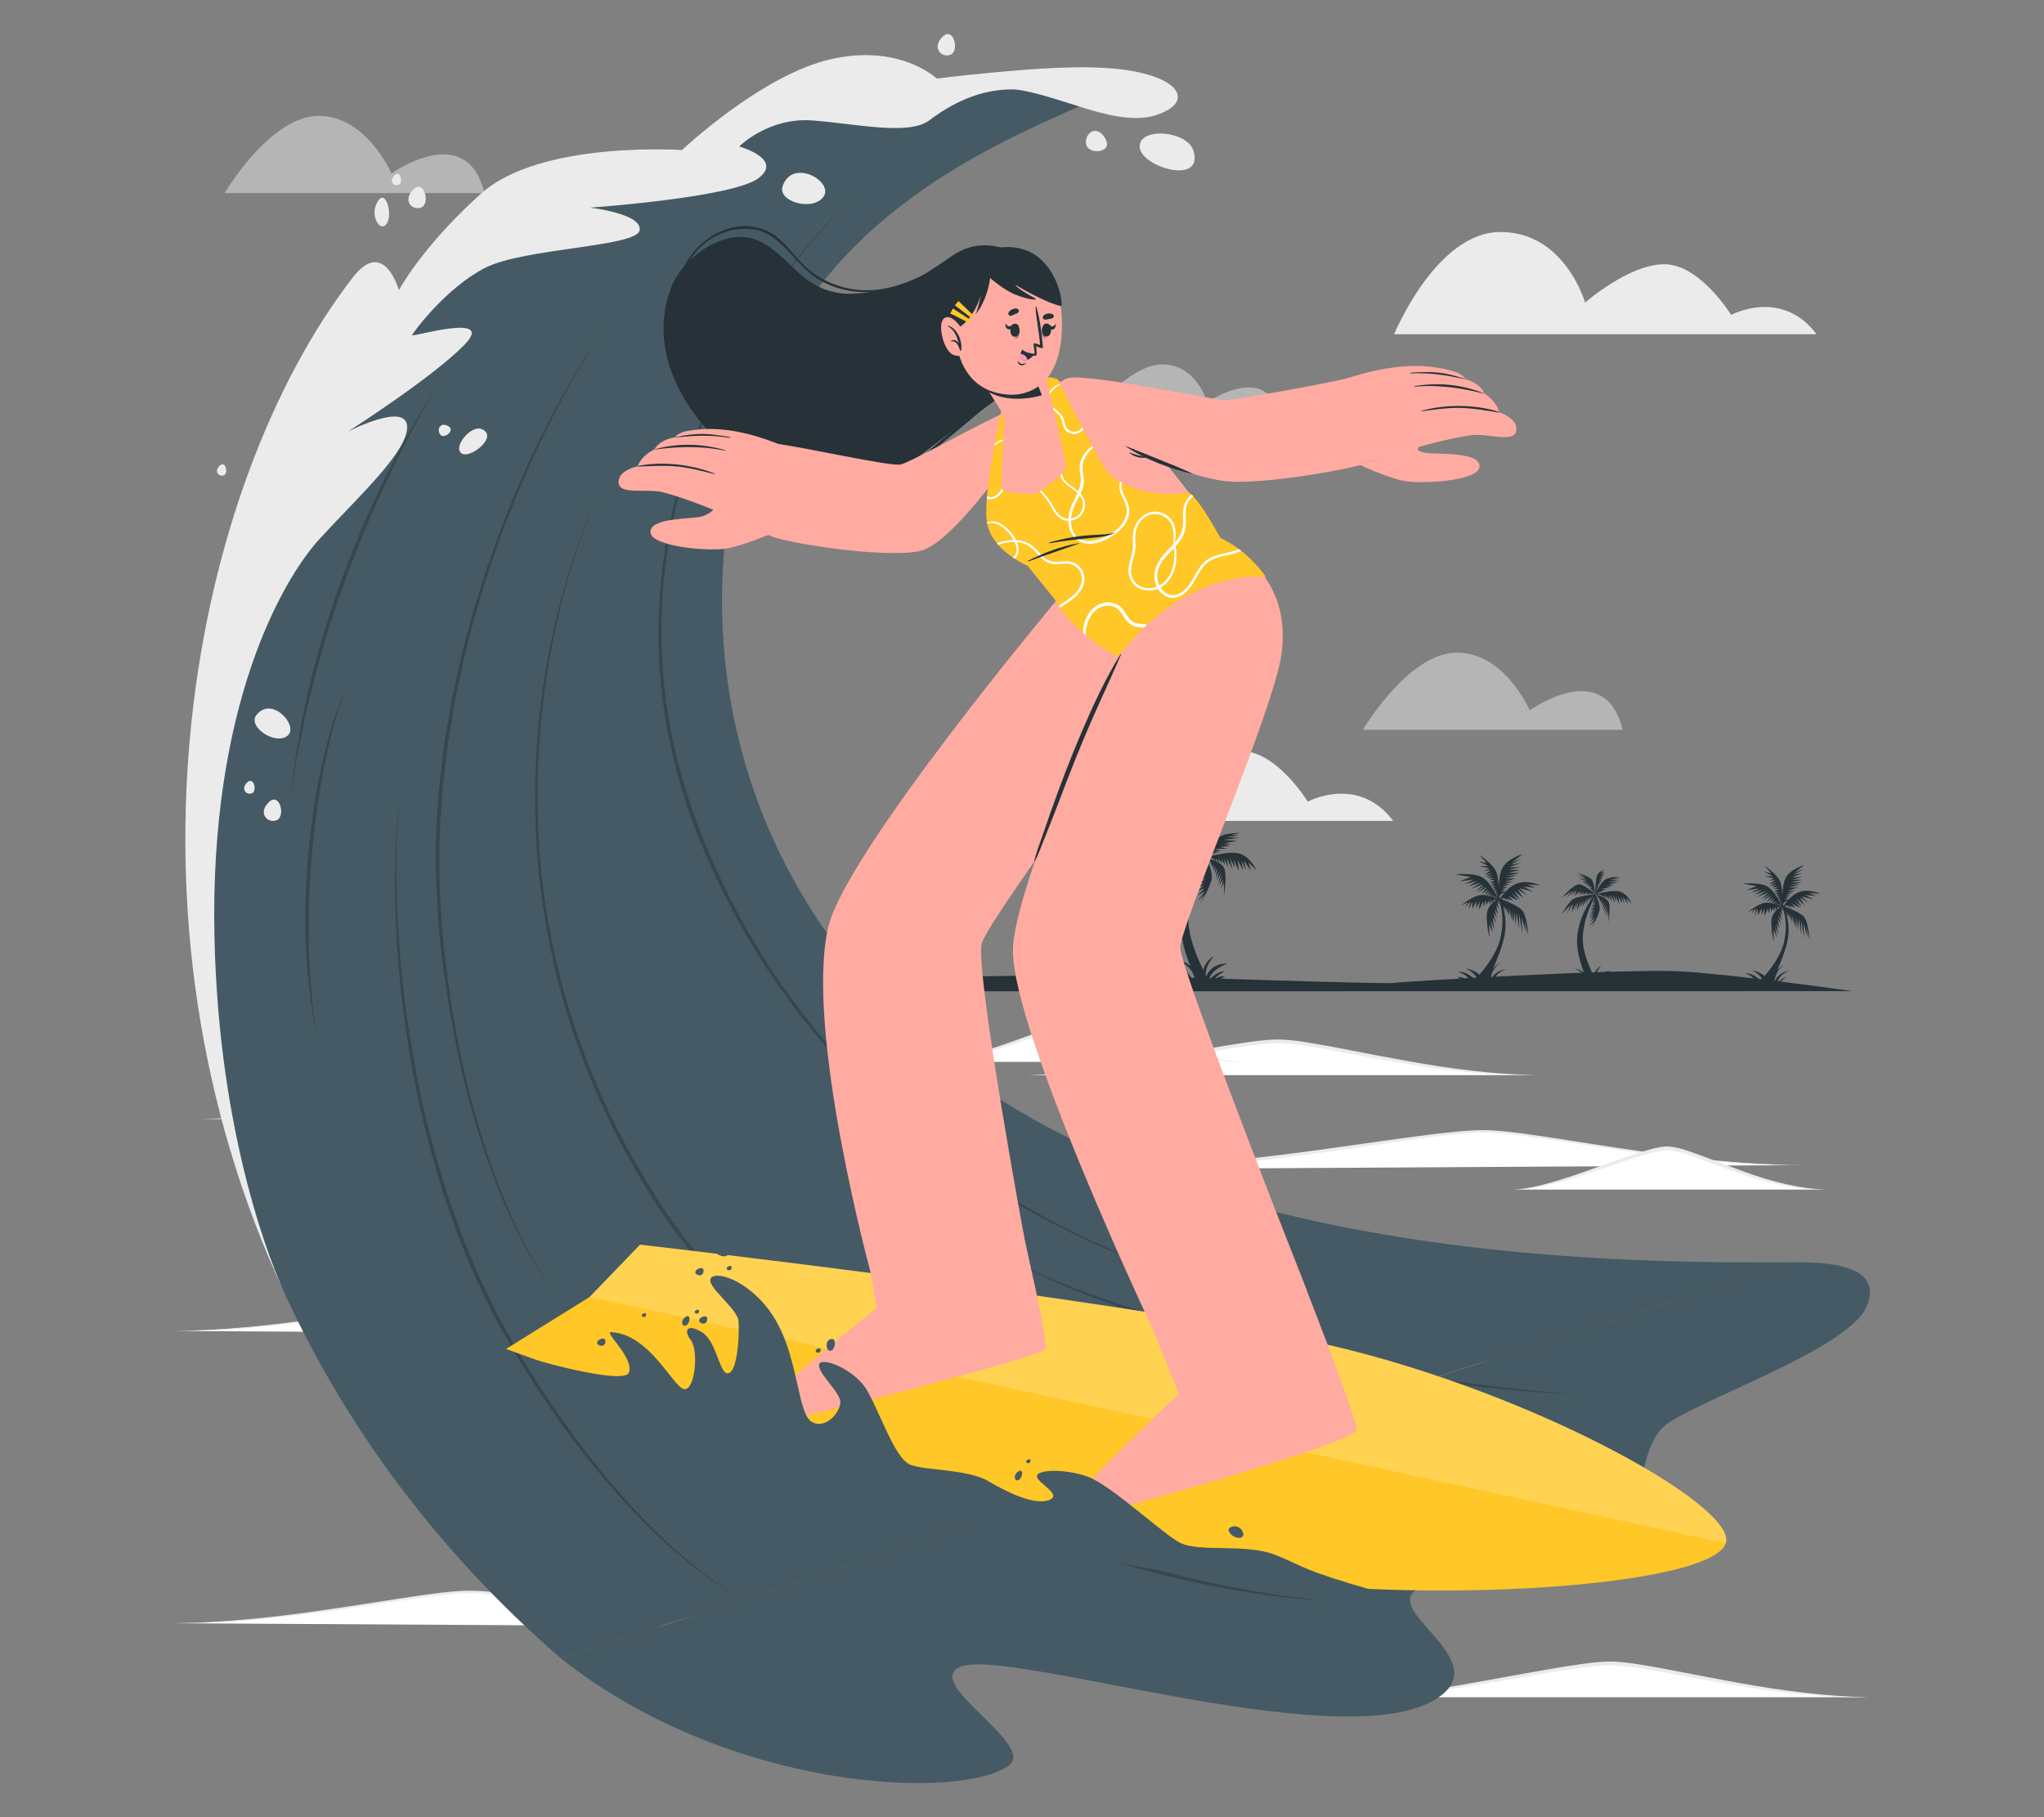 <?xml version="1.0" encoding="UTF-8"?>
<svg id="Layer_2" data-name="Layer 2" xmlns="http://www.w3.org/2000/svg" viewBox="0 0 540 480">
  <rect x="0" y="0" width="540" height="480" fill="#808080" stroke="none"/>
  <defs>
    <style>
      .cls-1 {
        fill: #37474f;
      }

      .cls-1, .cls-2, .cls-3, .cls-4, .cls-5, .cls-6, .cls-7, .cls-8, .cls-9, .cls-10, .cls-11 {
        stroke-width: 0px;
      }

      .cls-2 {
        fill: none;
      }

      .cls-3, .cls-11 {
        fill: #fff;
      }

      .cls-4 {
        fill: #ff98bb;
      }

      .cls-5 {
        fill: #ffaba1;
      }

      .cls-6 {
        fill: #263238;
      }

      .cls-7 {
        opacity: .5;
      }

      .cls-7, .cls-8 {
        fill: #ebebeb;
      }

      .cls-9 {
        fill: #455a64;
      }

      .cls-10 {
        fill: #ffc727;
      }

      .cls-11 {
        opacity: .2;
      }
    </style>
  </defs>
  <g id="Layer_2-2" data-name="Layer 2">
    <g>
      <g>
        <g>
          <path class="cls-8" d="M479.92,88.28h-111.6s11.07-27,28.09-27,22.36,18.64,22.36,18.64c0,0,11.49-10.12,20.93-10.12s17.64,13.38,17.64,13.38c0,0,13.34-7.19,22.57,5.11Z"/>
          <path class="cls-8" d="M368.08,216.84h-111.6s11.07-27,28.09-27,22.36,18.64,22.36,18.64c0,0,11.49-10.12,20.93-10.12s17.64,13.38,17.64,13.38c0,0,13.34-7.19,22.57,5.11Z"/>
          <path class="cls-7" d="M338.35,111.33h-52.15s11.65-15.08,20.84-15.08,11.89,10.06,11.89,10.06c0,0,6.48-4.69,12.48-3.85,6,.84,6.94,8.88,6.94,8.88Z"/>
          <path class="cls-7" d="M140.37,197.39h-52.15s11.65-15.08,20.84-15.08,11.89,10.06,11.89,10.06c0,0,6.48-4.69,12.48-3.85,6,.84,6.94,8.88,6.94,8.88Z"/>
          <path class="cls-7" d="M127.96,51H59.34s11.79-20.1,24.58-20.39c12.79-.29,19.51,15.21,19.51,15.21,0,0,19.89-14.26,24.54,5.18Z"/>
          <path class="cls-7" d="M428.67,192.79h-68.62s11.79-20.1,24.58-20.39c12.79-.29,19.51,15.21,19.51,15.21,0,0,19.89-14.26,24.54,5.18Z"/>
        </g>
        <g>
          <g>
            <g>
              <g>
                <path class="cls-6" d="M320.81,261.68s-6.57-10.63-6.84-18.1c-.3-8.14,4.67-16.84,4.67-16.84l-.38-.3s-7.02,8.95-6.35,18.36c.65,9.12,5.95,16.89,5.95,16.89h2.96Z"/>
                <path class="cls-6" d="M318.57,226.43s-4.18-3.75-6.12-3.63-5.86,4.53-5.86,4.68,3.37-2.34,3.37-2.34l-1.97,2.55,2.82-2.61-.91,2.19,1.64-2.43-.46,2.31,1.55-2.22-.78,1.7,1.24-1.38-.46,1.23,1.06-1.09-.85,1.58,1.43-1.46-.58,1.28s.73-.76.85-.88-.24.85-.24.85l1.18-1.21-.27,1.09.61-.64-.12.64.61-.64-.13.58.92-.61-.12.3,1.59.17Z"/>
                <path class="cls-6" d="M318.54,226.4s-6.69.72-8.3,1.93c-1.61,1.21-3.95,5.35-3.95,5.35l3.37-3.45-1.67,3.45,2.4-3.68-.49,3.04,1.76-3.43-.67,3.01,1.28-3.43-.42,3.28,1.54-3.58-.43,2.58,1.31-2.89-.49,2.55,1.76-3.34-.67,2.86,1.29-3.07-.17,1.49.99-1.82-.35,1.21,1.12-1.59-.15.99.92-1.44Z"/>
                <path class="cls-6" d="M318.51,226.43s-.37-4.62-1.58-5.68c-1.21-1.06-5.19-2.28-5.19-2.28l2.36,1.15-2.36-.21,3.21.67-2.58.15,2.78.33-2.63.7,2.92-.21-1.55.55,1.94.18-2.25.3,2.64.36h-1.85l2.58.67s-1.69-.09-1.8,0c-.11.09,2.02.61,2.02.61l-1.1.15,1.26.21-.94.36,1.21.03-.94.24,1.03.27-.43.18.79.38.46.87Z"/>
                <path class="cls-6" d="M318.45,226.38s2.11,3.51,1.62,5.94c-.49,2.43-3.22,6.77-3.22,6.77l1.37-2.76-1.91,1.76,2.14-2.76-2.14,1.25,1.92-1.94-1.74.64,1.58-1.49-1.76.67,1.76-1.37-1.58.39,2.07-1.34-1.94.6,1.49-.9-1.4.21,1.75-1.03-1.44.06,1.76-1.12-1.64.43,1.61-.94-1.34.09s1.09-.82,1.15-.82-1.03.18-1.03.18l.93-1-.5-.09.5-1.41Z"/>
                <path class="cls-6" d="M318.51,226.43s1.98-4.54,3.88-5.51,5.31-.89,5.31-.89l-2.41.53,2.21.18-3.58.34,3.42.3-4.23.47,3.78.28-3.18.55,1.68.43-2.51-.11,2.09.43-2.71.3,1.9.47h-3.28l1.9.55-2.02-.04,1.26.32s-1.78.38-1.92.38,1.05.08,1.05.08l-1.96.4.67.06-1.33.47Z"/>
                <path class="cls-6" d="M318.54,226.38s-.07-5.62.76-7.05c.83-1.44,2.67-1.96,2.67-1.96l-1.44,1.12,1.44-.19-1.5.91,1.62-.12-1.94.85,1.58-.18-1.46.67.97.04-1.36.79,1.15-.26-1.3.91,1.19-.32-1.46,1.01,1.07-.34-1.4,1,1.03-.31-1.05.69.63-.12-.83.69.71-.32-.83.85.51-.18-.78,1.85Z"/>
                <path class="cls-6" d="M318.45,226.54s6.36-2,9.21-1.02,4.21,4.36,4.21,4.36l-2.02-2.09.65,2.25-1.82-2.69.51,2.51-1.21-2.53.43,2.61-1.4-2.75.3,2.86-1.38-3.02.36,2.19-1.38-2.51.75,2.95-1.58-2.95s.47,2.69.45,2.57c-.02-.12-1.13-2.43-1.13-2.43l.2,1.68-.87-1.58.17,1.21-1.02-1.45.34,1.37-1.01-1.37.16.83s-.97-.85-1.08-.88c-.11-.03-1.83-.11-1.83-.11Z"/>
                <path class="cls-6" d="M318.45,226.43s3.66.95,4.79,2.55c1.13,1.6.1,7.63.1,7.63l.02-3.48-.77,1.66.63-2.55-1.26,1.78,1.13-2.83-1.34,2.09.97-2.81-1.24,2.02.77-2.71-1.03,2.11.38-2.57-.75,1.56.34-2-.65,1.18.2-1.73-.39.95-.19-1.24-.04.67-.41-1.32v.67l-.47-.89-.83-.72Z"/>
              </g>
              <path class="cls-6" d="M321.46,261.68h-7.41s.48-2.63-2.92-3.89c0,0,2.39.16,3.49,2.23,0,0-1.66-4.45-5.26-5.26,0,0,4.33.77,6.25,4.9,0,0,.73-3.9-4.61-6.05,0,0,4.83.36,6.66,6.38,0,0-.97-5.22,3.04-7.41,0,0-2.51,2.47-2.15,5.59,0,0,1.09-3.81,5.75-3.64,0,0-4.54,1.46-4.9,4.54,0,0,1.58-2.43,4.17-2.51,0,0-2.31,1.09-2.67,2.19,0,0,1.46-1.34,2.71-.65,0,0-2.67.36-2.15,3.6Z"/>
            </g>
            <g>
              <g>
                <path class="cls-6" d="M423.11,261.68s-4.74-7.68-4.95-13.08c-.22-5.88,3.38-12.17,3.38-12.17l-.28-.22s-5.07,6.46-4.59,13.27c.47,6.59,4.3,12.2,4.3,12.2h2.14Z"/>
                <path class="cls-6" d="M421.49,236.21s-3.02-2.71-4.42-2.62c-1.4.09-4.24,3.27-4.24,3.38s2.44-1.69,2.44-1.69l-1.43,1.84,2.04-1.89-.66,1.58,1.19-1.76-.33,1.67,1.12-1.6-.57,1.23.89-1-.33.89.77-.79-.61,1.14,1.03-1.05-.42.92s.53-.55.61-.64-.18.61-.18.61l.86-.88-.2.79.44-.46-.09.46.44-.46-.1.42.67-.44-.09.22,1.15.12Z"/>
                <path class="cls-6" d="M421.47,236.19s-4.84.52-6,1.39c-1.16.88-2.85,3.86-2.85,3.86l2.44-2.49-1.21,2.49,1.73-2.66-.35,2.19,1.27-2.48-.48,2.17.92-2.48-.3,2.37,1.11-2.59-.31,1.87.94-2.08-.35,1.84,1.27-2.41-.48,2.06.94-2.22-.12,1.08.71-1.32-.25.88.81-1.15-.11.71.67-1.04Z"/>
                <path class="cls-6" d="M421.45,236.21s-.26-3.34-1.14-4.1c-.88-.77-3.75-1.65-3.75-1.65l1.71.83-1.71-.15,2.32.48-1.87.11,2.01.24-1.9.5,2.11-.15-1.12.4,1.4.13-1.62.22,1.91.26h-1.34l1.87.48s-1.22-.07-1.3,0c-.08.07,1.46.44,1.46.44l-.8.11.91.15-.68.26.88.02-.68.18.75.2-.31.13.57.27.33.63Z"/>
                <path class="cls-6" d="M421.4,236.17s1.53,2.53,1.17,4.29c-.35,1.76-2.33,4.89-2.33,4.89l.99-2-1.38,1.27,1.55-2-1.55.9,1.39-1.4-1.26.46,1.14-1.08-1.27.48,1.27-.99-1.14.29,1.49-.97-1.4.43,1.08-.65-1.01.15,1.26-.75-1.04.04,1.27-.81-1.19.31,1.16-.68-.97.07s.79-.59.83-.59-.75.13-.75.13l.67-.72-.36-.07.36-1.02Z"/>
                <path class="cls-6" d="M421.45,236.21s1.43-3.28,2.8-3.98c1.38-.7,3.83-.64,3.83-.64l-1.74.38,1.59.13-2.59.25,2.47.22-3.06.34,2.73.2-2.3.4,1.21.31-1.81-.08,1.51.31-1.96.22,1.38.34h-2.37l1.38.4-1.46-.03.91.23s-1.29.28-1.39.28.76.06.76.06l-1.42.29.48.04-.96.34Z"/>
                <path class="cls-6" d="M421.47,236.17s-.05-4.06.55-5.1c.6-1.04,1.93-1.42,1.93-1.42l-1.04.81,1.04-.14-1.08.66,1.17-.09-1.4.61,1.14-.13-1.05.48.7.03-.98.57.83-.19-.94.66.86-.23-1.05.73.78-.25-1.01.72.75-.22-.76.5.45-.09-.6.5.51-.23-.6.61.37-.13-.56,1.34Z"/>
                <path class="cls-6" d="M421.4,236.29s4.59-1.44,6.66-.74c2.06.71,3.04,3.15,3.04,3.15l-1.46-1.51.47,1.62-1.32-1.95.37,1.81-.88-1.83.31,1.89-1.01-1.99.22,2.06-.99-2.18.26,1.58-.99-1.81.54,2.13-1.14-2.13s.34,1.94.32,1.85c-.01-.09-.82-1.76-.82-1.76l.15,1.21-.63-1.14.12.88-.73-1.05.25.99-.73-.99.12.6s-.7-.62-.78-.64c-.08-.02-1.32-.08-1.32-.08Z"/>
                <path class="cls-6" d="M421.4,236.21s2.64.68,3.46,1.84.07,5.52.07,5.52v-2.52s-.54,1.2-.54,1.2l.45-1.84-.91,1.29.82-2.05-.97,1.51.7-2.03-.89,1.46.56-1.96-.75,1.52.28-1.86-.54,1.13.25-1.45-.47.85.15-1.25-.29.69-.14-.89-.03.48-.29-.96v.49l-.34-.64-.6-.52Z"/>
              </g>
              <path class="cls-6" d="M423.58,261.68h-5.35s.34-1.9-2.11-2.81c0,0,1.73.12,2.52,1.61,0,0-1.2-3.22-3.8-3.8,0,0,3.13.56,4.52,3.54,0,0,.53-2.82-3.33-4.37,0,0,3.49.26,4.81,4.61,0,0-.7-3.77,2.19-5.35,0,0-1.81,1.78-1.55,4.04,0,0,.79-2.75,4.16-2.63,0,0-3.28,1.05-3.54,3.28,0,0,1.14-1.76,3.01-1.81,0,0-1.67.79-1.93,1.58,0,0,1.05-.97,1.96-.47,0,0-1.93.26-1.55,2.6Z"/>
            </g>
            <g>
              <path class="cls-6" d="M391.62,261.76h-5.05s8.6-7.29,9.95-14.48c1.35-7.19-1.09-10.32-1.09-10.32l.52-.31s2.76,4.79,1.46,10.78-5.78,14.33-5.78,14.33Z"/>
              <path class="cls-6" d="M395.93,237.21s4.58,1.7,6.04,3.06c1.46,1.35,1.81,6.84,1.81,6.84l-.97-3.82.42,3.26-1.18-4.2.1,4.13-.8-5.21-.07,4.24-.52-4.48-.38,3.42-.17-3.63-.35,2.78-.42-3.37.1,3.02-.94-3.47.17,2.19-1.02-2.4.36,1.81-.76-2.26.17,1.25-1.6-3.16Z"/>
              <path class="cls-6" d="M395.93,237.21s-2.67,1.56-3.06,3.75c-.38,2.19.56,6.67.56,6.67l.03-3.54.89,2.36-.51-3.44.87,2.54-.36-3.39.81,1.79-.56-2.88.87,1.35-.63-2.36.9,1.39-.52-2.5.69,1.18-.35-1.91.56.76-.38-1.22.17-.56Z"/>
              <path class="cls-6" d="M396.14,237.62s1.81-3.26,4.69-4.27c2.88-1.01,6.01.49,6.01.49l-3.37-.21,2.26.87-3.26-.31,2.5,1.32-3.47-.87s2.19,2.15,2.08,2.01c-.1-.14-2.67-1.77-2.67-1.77l1.49,2.33-2.33-1.9,1.42,2.31-2.15-1.73,1.74,2.01-2.57-1.25,1.35,1.35-1.91-.8.83.8-1.63-.8-1.01.41Z"/>
              <path class="cls-6" d="M395.93,237.21s-.28-5.35.94-7.85c1.22-2.5,5.35-3.75,5.35-3.75l-2.78,2.19,2.78-1.08-3.16,1.7s2.57-.45,2.67-.49c.1-.03-3.06,1.18-3.06,1.18l3.13-.07-3.2.69,2.88.1-3.02.69,3.02.1-3.73.76,3.11-.24-3.11.94,2.62-.1-2.95,1.01,2.43-.21-2.57.8,1.56-.1-1.91.8,1.42.07-1.6.45.99.17-1.27.52h1.42l-1.42.73-.56.97Z"/>
              <path class="cls-6" d="M395.93,237.63s-2.71-1.49-4.9-1.18c-2.19.31-5,2.71-5,2.71l1.81-.9-.87,1.49,1.49-1.67-.49,2.19.97-2.08.07,1.88,1.01-2.05v1.94l.83-1.94-.07,2.26,1.08-2.26.14,1.6.52-1.88.26,1.32.47-1.18.38,1.04.28-1.32.25,1.05.48-.95,1.29-.07Z"/>
              <path class="cls-6" d="M395.9,237.03s.34-4.86-.7-6.95c-1.04-2.08-4.41-4.31-4.41-4.31l1.99,2.22-2.2-.59,2.69,1.39h-2.51l2.81.59s-1.7.8-1.91.76c-.21-.03,2.26-.31,2.26-.31l-1.75,1.25,2.14-.56-1.91,1.02,2.01-.31-1.55.71,1.82-.07s-1.27.61-1.32.61,1.6-.09,1.6-.09l-1.39.87,1.42-.09-1.25.59,1.27-.03-.85.31,1.02.24-.99.1,1.02.26-.92.19.96.14-.68.23.89.16-.52.31.68.23-.36.16.65.96Z"/>
              <path class="cls-6" d="M395.93,237.63s-1.99-4.46-4.2-5.82c-2.21-1.35-7.19-.86-7.19-.86l4.04.7-3,1.17,3.78-.49-2.58,1.22,3.46-.83-2.34,1.41,3.41-1.02-2.71,1.69,3.33-1.25-2.14,1.95,2.6-1.56-2.01,1.88,2.38-1.46-1.32,1.82,1.8-1.3-1.11,1.54,1.52-1.1-.9,1.33,1.29-.76-.8,1.14,1.35-.77-.89.95s1.17-.56,1.25-.56-.52.56-.52.56l.81-.17.66.59Z"/>
              <path class="cls-6" d="M394.68,261.76s-.31-1.98,2.45-4.12c0,0-2.14.83-2.74,2.53,0,0,.08-3.07,3.44-4.12,0,0-3.13.13-4.22,3.33,0,0,.21-3.67,3.1-5.29,0,0-2.79,1.06-4.17,5.09,0,0-2.05-2.95-5.33-3.34,0,0,3.22,1.29,3.26,3.79,0,0-2.36-3.16-5.28-2.91,0,0,3.33.89,3.33,3.26,0,0-.98-2-3.54-1.9,0,0,3.67,1.46,2.11,3.67h7.58Z"/>
            </g>
            <g>
              <path class="cls-6" d="M293.59,261.76h-4.31s7.33-6.22,8.48-12.34c1.15-6.13-.93-8.79-.93-8.79l.44-.27s2.35,4.09,1.24,9.19c-1.11,5.11-4.93,12.21-4.93,12.21Z"/>
              <path class="cls-6" d="M297.26,240.84s3.91,1.45,5.15,2.6c1.24,1.15,1.54,5.83,1.54,5.83l-.83-3.26.36,2.78-1.01-3.58.09,3.52-.68-4.44-.06,3.61-.44-3.82-.33,2.91-.15-3.09-.3,2.37-.36-2.87.09,2.58-.8-2.96.15,1.86-.87-2.04.31,1.54-.65-1.92.15,1.07-1.36-2.69Z"/>
              <path class="cls-6" d="M297.26,240.84s-2.28,1.33-2.6,3.2c-.33,1.86.47,5.68.47,5.68l.03-3.02.76,2.01-.43-2.93.74,2.16-.31-2.89.69,1.52-.47-2.46.74,1.15-.53-2.01.77,1.18-.44-2.13.59,1.01-.3-1.63.47.65-.33-1.04.15-.47Z"/>
              <path class="cls-6" d="M297.43,241.19s1.54-2.78,4-3.64c2.46-.86,5.12.41,5.12.41l-2.87-.18,1.92.74-2.78-.27,2.13,1.12-2.96-.74s1.86,1.84,1.78,1.72c-.09-.12-2.28-1.51-2.28-1.51l1.27,1.98-1.98-1.62,1.21,1.97-1.84-1.48,1.48,1.72-2.19-1.07,1.15,1.15-1.63-.68.71.68-1.39-.68-.86.35Z"/>
              <path class="cls-6" d="M297.26,240.84s-.24-4.56.8-6.69c1.04-2.13,4.56-3.2,4.56-3.2l-2.37,1.86,2.37-.92-2.69,1.45s2.19-.38,2.28-.41c.09-.03-2.6,1.01-2.6,1.01l2.66-.06-2.72.59,2.46.09-2.58.59,2.58.09-3.18.65,2.65-.21-2.65.8,2.23-.09-2.52.86,2.07-.18-2.19.68,1.33-.09-1.63.68,1.21.06-1.36.38.85.15-1.08.44h1.21l-1.21.62-.47.83Z"/>
              <path class="cls-6" d="M297.26,241.19s-2.31-1.27-4.17-1.01c-1.86.27-4.26,2.31-4.26,2.31l1.54-.77-.74,1.27,1.27-1.42-.41,1.87.83-1.78.06,1.6.86-1.75v1.66l.71-1.66-.06,1.92.92-1.92.12,1.36.44-1.6.22,1.12.4-1.01.33.89.24-1.12.21.9.41-.81,1.1-.06Z"/>
              <path class="cls-6" d="M297.23,240.69s.29-4.14-.6-5.92c-.89-1.78-3.76-3.67-3.76-3.67l1.7,1.89-1.88-.5,2.29,1.18h-2.14l2.4.5s-1.45.68-1.63.65c-.18-.03,1.92-.27,1.92-.27l-1.49,1.07,1.82-.47-1.63.87,1.72-.27-1.32.61,1.55-.06s-1.08.52-1.12.52,1.36-.07,1.36-.07l-1.18.74,1.21-.07-1.07.5,1.08-.03-.73.27.87.21-.84.09.87.22-.78.16.81.12-.58.19.75.13-.44.27.58.19-.31.13.55.81Z"/>
              <path class="cls-6" d="M297.26,241.19s-1.69-3.8-3.58-4.96c-1.89-1.15-6.13-.73-6.13-.73l3.44.6-2.55,1,3.22-.42-2.2,1.04,2.95-.71-1.99,1.2,2.91-.87-2.31,1.44,2.84-1.07-1.82,1.66,2.22-1.33-1.71,1.6,2.03-1.24-1.12,1.55,1.54-1.11-.94,1.32,1.29-.94-.77,1.13,1.1-.64-.68.97,1.15-.66-.75.81s1-.47,1.07-.47-.45.47-.45.47l.69-.15.56.5Z"/>
              <path class="cls-6" d="M296.19,261.76s-.27-1.69,2.09-3.51c0,0-1.82.71-2.33,2.15,0,0,.07-2.62,2.93-3.51,0,0-2.66.11-3.6,2.84,0,0,.18-3.13,2.64-4.51,0,0-2.38.91-3.55,4.34,0,0-1.74-2.51-4.54-2.84,0,0,2.75,1.1,2.78,3.23,0,0-2.01-2.69-4.5-2.48,0,0,2.84.76,2.84,2.78,0,0-.83-1.7-3.02-1.62,0,0,3.13,1.24,1.8,3.13h6.46Z"/>
            </g>
            <g>
              <path class="cls-6" d="M466.9,261.76h-4.65s7.91-6.71,9.16-13.33c1.25-6.62-1.01-9.49-1.01-9.49l.48-.29s2.54,4.41,1.34,9.92c-1.2,5.51-5.32,13.18-5.32,13.18Z"/>
              <path class="cls-6" d="M470.86,239.17s4.22,1.57,5.56,2.81c1.34,1.25,1.66,6.3,1.66,6.3l-.89-3.52.38,3-1.09-3.87.1,3.8-.74-4.79-.06,3.9-.48-4.12-.35,3.15-.16-3.34-.32,2.56-.38-3.1.1,2.78-.86-3.2.16,2.01-.94-2.21.33,1.66-.7-2.08.16,1.15-1.47-2.91Z"/>
              <path class="cls-6" d="M470.86,239.17s-2.46,1.44-2.81,3.45c-.35,2.01.51,6.14.51,6.14l.03-3.26.82,2.17-.47-3.16.8,2.33-.33-3.12.75,1.65-.51-2.65.8,1.25-.58-2.17.83,1.28-.48-2.3.64,1.09-.32-1.76.51.7-.35-1.12.16-.51Z"/>
              <path class="cls-6" d="M471.05,239.55s1.66-3,4.31-3.93c2.65-.93,5.53.45,5.53.45l-3.1-.19,2.08.8-3-.29,2.3,1.21-3.2-.8s2.01,1.98,1.92,1.85-2.46-1.63-2.46-1.63l1.37,2.14-2.14-1.74,1.31,2.12-1.98-1.59,1.6,1.85-2.37-1.15,1.25,1.25-1.76-.74.77.74-1.5-.74-.93.38Z"/>
              <path class="cls-6" d="M470.86,239.17s-.26-4.92.86-7.22c1.12-2.3,4.92-3.45,4.92-3.45l-2.56,2.01,2.56-.99-2.9,1.57s2.36-.42,2.46-.45c.1-.03-2.81,1.09-2.81,1.09l2.88-.06-2.94.64,2.65.1-2.78.64,2.78.1-3.43.7,2.86-.22-2.86.86,2.41-.1-2.72.93,2.24-.19-2.37.74,1.44-.1-1.76.74,1.31.06-1.47.42.91.16-1.17.48h1.31l-1.31.67-.51.89Z"/>
              <path class="cls-6" d="M470.86,239.55s-2.49-1.37-4.51-1.09c-2.01.29-4.6,2.49-4.6,2.49l1.66-.83-.8,1.37,1.37-1.54-.45,2.02.89-1.92.06,1.73.93-1.89v1.79l.77-1.79-.06,2.08.99-2.08.13,1.47.48-1.73.24,1.21.44-1.09.35.96.26-1.21.23.97.44-.87,1.18-.06Z"/>
              <path class="cls-6" d="M470.84,239.01s.31-4.47-.65-6.39c-.96-1.92-4.06-3.96-4.06-3.96l1.83,2.05-2.03-.54,2.47,1.28h-2.31l2.59.54s-1.57.74-1.76.7c-.19-.03,2.08-.29,2.08-.29l-1.61,1.15,1.96-.51-1.76.94,1.85-.29-1.42.66,1.68-.06s-1.17.56-1.21.56,1.47-.08,1.47-.08l-1.28.8,1.31-.08-1.15.54,1.17-.03-.78.29.94.22-.91.1.94.24-.85.18.88.13-.62.21.82.14-.48.29.62.21-.34.14.6.88Z"/>
              <path class="cls-6" d="M470.86,239.55s-1.83-4.11-3.87-5.35-6.62-.79-6.62-.79l3.72.65-2.76,1.08,3.48-.46-2.37,1.13,3.18-.77-2.15,1.29,3.14-.93-2.49,1.56,3.07-1.15-1.97,1.8,2.4-1.44-1.85,1.73,2.19-1.34-1.21,1.68,1.66-1.2-1.02,1.42,1.4-1.01-.83,1.22,1.19-.7-.74,1.05,1.24-.71-.81.87s1.08-.51,1.15-.51-.48.51-.48.51l.75-.16.61.54Z"/>
              <path class="cls-6" d="M469.71,261.76s-.29-1.82,2.25-3.79c0,0-1.97.77-2.52,2.33,0,0,.07-2.83,3.16-3.79,0,0-2.88.12-3.88,3.07,0,0,.19-3.38,2.85-4.87,0,0-2.57.98-3.84,4.68,0,0-1.88-2.71-4.9-3.07,0,0,2.96,1.19,3,3.48,0,0-2.17-2.91-4.86-2.68,0,0,3.07.82,3.07,3,0,0-.9-1.84-3.26-1.75,0,0,3.38,1.34,1.94,3.38h6.98Z"/>
            </g>
          </g>
          <path class="cls-6" d="M489.4,261.81s-30.45-4.35-45.16-5.21c-14.71-.86-74.16,2.7-76.11,3.04-1.94.35-58.74-1.49-72.82-2.06-14.09-.57-245.64,4.29-245.64,4.29l439.72-.06Z"/>
        </g>
        <g>
          <g>
            <path class="cls-3" d="M52.26,295.58c28.48,0,83.17-8.95,100.17-8.95s61.43,8.95,103.1,8.95"/>
            <path class="cls-8" d="M52.26,295.58c8.51-.13,16.99-.84,25.45-1.66,8.46-.82,16.91-1.79,25.36-2.79l25.35-2.99c4.23-.47,8.46-.94,12.7-1.32,4.24-.39,8.5-.72,12.79-.65,4.29.11,8.52.56,12.76,1.02,4.23.46,8.45,1,12.68,1.54,8.44,1.08,16.88,2.14,25.32,3.14,8.45.99,16.9,1.87,25.38,2.49,8.48.66,16.97,1.11,25.48,1.22-8.51.05-17.02-.23-25.51-.73-8.5-.52-16.97-1.32-25.44-2.22-8.47-.88-16.91-1.97-25.35-3.01-4.22-.52-8.44-1.04-12.67-1.49-4.22-.45-8.46-.87-12.68-.97-4.22-.09-8.45.22-12.68.6-4.23.36-8.46.81-12.69,1.27l-25.36,2.85c-16.91,1.8-33.87,3.68-50.9,3.69Z"/>
          </g>
          <g>
            <path class="cls-3" d="M271.59,284c18.76,0,54.77-8.95,65.97-8.95s40.46,8.95,67.9,8.95"/>
            <path class="cls-8" d="M271.59,284c5.64-.16,11.23-.84,16.8-1.67,5.57-.81,11.12-1.78,16.66-2.79,5.54-1.02,11.08-2.02,16.64-2.98,2.78-.47,5.56-.94,8.36-1.32,2.79-.39,5.63-.73,8.5-.65,2.87.12,5.66.56,8.45,1.03,2.79.46,5.56,1,8.32,1.53,5.53,1.08,11.06,2.13,16.6,3.13,5.54.99,11.1,1.87,16.7,2.5,5.59.67,11.21,1.08,16.84,1.22-5.64.09-11.28-.23-16.89-.74-5.62-.53-11.21-1.33-16.77-2.22-5.57-.88-11.11-1.97-16.64-3-2.77-.51-5.54-1.04-8.31-1.48-2.77-.45-5.56-.87-8.32-.97-2.76-.09-5.55.22-8.34.6-2.78.36-5.56.81-8.34,1.27l-16.66,2.84c-11.11,1.78-22.3,3.71-33.59,3.7Z"/>
          </g>
          <g>
            <path class="cls-3" d="M240.63,330.78c18.76,0,54.77-8.95,65.97-8.95s40.46,8.95,67.9,8.95"/>
            <path class="cls-8" d="M240.63,330.78c5.63-.16,11.23-.84,16.8-1.67,5.57-.81,11.12-1.78,16.66-2.79,5.54-1.02,11.08-2.02,16.64-2.98,2.78-.47,5.56-.94,8.36-1.32,2.79-.39,5.63-.73,8.5-.65,2.87.12,5.66.56,8.45,1.03,2.79.46,5.55,1,8.32,1.53,5.53,1.08,11.06,2.13,16.6,3.13,5.54.99,11.1,1.87,16.7,2.5,5.59.67,11.21,1.08,16.84,1.22-5.64.09-11.28-.23-16.89-.74-5.62-.53-11.21-1.33-16.77-2.22-5.57-.88-11.11-1.97-16.64-3-2.77-.51-5.54-1.04-8.31-1.48-2.77-.45-5.56-.87-8.32-.97-2.76-.09-5.55.22-8.34.6-2.78.36-5.56.81-8.34,1.27l-16.66,2.84c-11.11,1.78-22.3,3.71-33.59,3.7Z"/>
          </g>
          <g>
            <path class="cls-3" d="M321.34,369.03c18.76,0,54.77-8.95,65.97-8.95s40.46,8.95,67.9,8.95"/>
            <path class="cls-8" d="M321.34,369.03c5.64-.16,11.23-.84,16.8-1.67,5.57-.81,11.12-1.78,16.66-2.79,5.54-1.02,11.08-2.02,16.64-2.98,2.78-.47,5.56-.94,8.36-1.32,2.79-.39,5.63-.73,8.5-.65,2.87.12,5.66.56,8.45,1.03,2.79.46,5.56,1,8.32,1.53,5.53,1.08,11.06,2.13,16.6,3.13,5.54.99,11.1,1.87,16.7,2.5,5.59.67,11.21,1.08,16.84,1.22-5.64.09-11.28-.23-16.89-.74-5.62-.53-11.21-1.33-16.77-2.22-5.57-.88-11.11-1.97-16.64-3-2.77-.51-5.54-1.04-8.31-1.48-2.77-.45-5.56-.87-8.32-.97-2.76-.09-5.55.22-8.34.6-2.78.36-5.56.81-8.34,1.27l-16.66,2.84c-11.11,1.78-22.3,3.71-33.59,3.7Z"/>
          </g>
          <g>
            <path class="cls-3" d="M359.39,448.31c18.76,0,54.77-8.95,65.97-8.95s40.46,8.95,67.9,8.95"/>
            <path class="cls-8" d="M359.39,448.31c5.64-.16,11.23-.84,16.8-1.67,5.57-.81,11.12-1.78,16.66-2.79,5.54-1.02,11.08-2.02,16.64-2.98,2.78-.47,5.56-.94,8.36-1.32,2.79-.39,5.63-.73,8.5-.65,2.87.12,5.66.56,8.45,1.03,2.79.46,5.56,1,8.32,1.53,5.53,1.08,11.06,2.13,16.6,3.13,5.54.99,11.1,1.87,16.7,2.5,5.59.67,11.21,1.08,16.84,1.22-5.64.09-11.28-.23-16.89-.74-5.62-.53-11.21-1.33-16.77-2.22-5.57-.88-11.11-1.97-16.64-3-2.77-.51-5.54-1.04-8.31-1.48-2.77-.45-5.56-.87-8.32-.97-2.76-.09-5.55.22-8.34.6-2.78.36-5.56.81-8.34,1.27l-16.66,2.84c-11.11,1.78-22.3,3.71-33.59,3.7Z"/>
          </g>
          <g>
            <path class="cls-3" d="M475.65,307.76c-33.9,0-70.05-8.95-83.88-8.95s-58.33,8.95-81.5,8.95c-33.19,0-66.97-6.2-88.91-6.2s-55.95,8.17-85.36,8.17"/>
            <path class="cls-8" d="M475.65,307.76c-14.23.02-28.44-1.34-42.54-3.24-7.05-.96-14.08-2.06-21.11-3.12-3.52-.53-7.03-1.04-10.56-1.49-3.52-.42-7.06-.81-10.59-.74-3.53.09-7.07.52-10.59.92-3.53.43-7.05.91-10.57,1.41l-21.12,3.04c-7.05.98-14.11,1.91-21.19,2.64-7.08.72-14.23,1.22-21.35,1.04-14.25-.24-28.45-1.5-42.61-2.95-7.08-.72-14.15-1.49-21.23-2.14-7.08-.64-14.17-1.22-21.27-1.21-7.09.06-14.17.78-21.23,1.62-7.06.85-14.1,1.85-21.16,2.78-14.11,1.8-28.28,3.48-42.52,3.44,14.24-.12,28.38-1.96,42.46-3.92,7.05-.97,14.09-1.99,21.15-2.87,7.06-.86,14.16-1.62,21.3-1.7,7.14-.03,14.25.52,21.34,1.13,7.09.63,14.17,1.37,21.25,2.06,14.15,1.4,28.33,2.59,42.54,2.78,7.1.21,14.17-.26,21.25-.95,7.07-.69,14.12-1.59,21.17-2.55l21.13-2.96c3.52-.49,7.05-.95,10.59-1.37,3.54-.39,7.08-.81,10.66-.89,3.59-.06,7.14.36,10.68.79,3.53.47,7.05.99,10.57,1.54,7.03,1.09,14.05,2.21,21.09,3.21,14.07,2.06,28.24,3.57,42.47,3.72Z"/>
          </g>
          <g>
            <path class="cls-3" d="M46,351.57c31.48,0,65.05-8.3,77.89-8.3s54.16,8.3,75.68,8.3c30.82,0,62.19-5.74,82.57-5.74s51.95,7.58,79.27,7.58"/>
            <path class="cls-8" d="M46,351.57c13.22-.14,26.38-1.55,39.44-3.46,6.54-.93,13.06-1.97,19.59-2.98,3.26-.51,6.53-.99,9.81-1.42,3.28-.4,6.58-.79,9.92-.73,3.33.07,6.62.46,9.9.82,3.28.39,6.56.82,9.83,1.27l19.63,2.74c6.54.89,13.09,1.72,19.66,2.36,6.57.64,13.13,1.07,19.73.88,13.19-.18,26.36-1.28,39.5-2.57,6.57-.64,13.14-1.32,19.73-1.9,6.58-.56,13.19-1.07,19.81-1.05,6.63.08,13.22.78,19.78,1.58,6.56.81,13.1,1.76,19.64,2.66,13.07,1.82,26.2,3.54,39.43,3.66-13.22.04-26.39-1.51-39.49-3.17-6.55-.86-13.09-1.79-19.65-2.57-6.55-.77-13.13-1.44-19.71-1.49-6.59,0-13.17.54-19.75,1.13-6.57.61-13.14,1.32-19.71,1.99-13.14,1.35-26.33,2.52-39.57,2.74-6.62.17-13.26-.29-19.83-.97-6.58-.67-13.14-1.53-19.68-2.45l-19.62-2.82c-3.27-.46-6.54-.91-9.81-1.31-3.27-.38-6.56-.77-9.83-.86-3.27-.07-6.56.3-9.83.68-3.27.42-6.54.89-9.8,1.38-6.53.98-13.06,2.01-19.61,2.89-13.1,1.75-26.29,3-39.51,2.98Z"/>
          </g>
          <g>
            <path class="cls-3" d="M46,428.77c31.48,0,65.05-8.3,77.89-8.3s54.16,8.3,75.68,8.3c30.82,0,62.19-5.74,82.57-5.74s51.95,7.58,79.27,7.58"/>
            <path class="cls-8" d="M46,428.77c13.22-.14,26.38-1.55,39.44-3.46,6.54-.93,13.06-1.97,19.59-2.98,3.26-.51,6.53-.99,9.81-1.42,3.28-.4,6.58-.79,9.92-.73,3.33.07,6.62.46,9.9.82,3.28.39,6.56.82,9.83,1.27l19.63,2.74c6.54.89,13.09,1.72,19.66,2.36,6.57.64,13.13,1.07,19.73.88,13.19-.18,26.36-1.28,39.5-2.57,6.57-.64,13.14-1.32,19.73-1.9,6.58-.56,13.19-1.07,19.81-1.05,6.63.08,13.22.78,19.78,1.58,6.56.81,13.1,1.76,19.64,2.66,13.07,1.82,26.2,3.54,39.43,3.66-13.22.04-26.39-1.51-39.49-3.17-6.55-.86-13.09-1.79-19.65-2.57-6.55-.77-13.13-1.44-19.71-1.49-6.59,0-13.17.54-19.75,1.13-6.57.61-13.14,1.32-19.71,1.99-13.14,1.35-26.33,2.52-39.57,2.74-6.62.17-13.26-.29-19.83-.97-6.58-.67-13.14-1.53-19.68-2.45l-19.62-2.82c-3.27-.46-6.54-.91-9.81-1.31-3.27-.38-6.56-.77-9.83-.86-3.27-.07-6.56.3-9.83.68-3.27.42-6.54.89-9.8,1.38-6.53.98-13.06,2.01-19.61,2.89-13.1,1.75-26.29,3-39.51,2.98Z"/>
          </g>
          <g>
            <path class="cls-3" d="M399.86,314.22c11.53,0,33.68-10.91,40.56-10.91s24.88,10.91,41.75,10.91"/>
            <path class="cls-8" d="M399.86,314.22c3.57-.18,7.04-1.03,10.45-2.02,3.42-.98,6.78-2.15,10.13-3.34,3.35-1.21,6.7-2.41,10.08-3.57,1.69-.57,3.39-1.13,5.13-1.6l1.31-.35c.44-.1.89-.18,1.34-.27.44-.11.9-.15,1.37-.19l.7-.06c.23,0,.47.03.7.05,1.88.16,3.6.71,5.3,1.28,1.71.56,3.37,1.2,5.04,1.83,3.33,1.28,6.65,2.54,10,3.74,3.35,1.19,6.75,2.25,10.21,3.02,3.46.81,6.98,1.34,10.55,1.48-7.15.12-14.24-1.55-21.01-3.78-3.41-1.09-6.74-2.38-10.08-3.61-1.67-.61-3.34-1.24-5.02-1.78-1.67-.54-3.39-1.06-5.07-1.19-.21-.02-.42-.05-.63-.05l-.63.05c-.42.02-.84.06-1.27.16-.43.08-.86.16-1.28.25l-1.28.33c-1.71.45-3.4.99-5.09,1.54-3.38,1.11-6.73,2.33-10.12,3.43-3.39,1.11-6.79,2.21-10.25,3.09-3.47.83-7,1.6-10.58,1.55Z"/>
          </g>
          <g>
            <path class="cls-3" d="M246.78,280.5c11.53,0,33.68-10.91,40.56-10.91s24.88,10.91,41.75,10.91"/>
            <path class="cls-8" d="M246.78,280.5c3.57-.18,7.04-1.03,10.45-2.02,3.42-.98,6.78-2.15,10.13-3.34,3.35-1.21,6.7-2.41,10.08-3.57,1.69-.57,3.39-1.13,5.13-1.6l1.31-.35c.44-.1.89-.18,1.34-.27.44-.11.9-.15,1.37-.19l.7-.06c.23,0,.47.03.7.05,1.88.16,3.6.71,5.3,1.28,1.71.56,3.37,1.2,5.04,1.83,3.33,1.28,6.65,2.54,10,3.74,3.35,1.19,6.75,2.25,10.21,3.02,3.46.81,6.98,1.34,10.55,1.48-7.15.12-14.24-1.55-21.01-3.78-3.41-1.09-6.74-2.38-10.08-3.61-1.67-.61-3.34-1.24-5.02-1.78-1.67-.54-3.39-1.06-5.07-1.19-.21-.02-.42-.05-.63-.05l-.63.05c-.42.02-.84.06-1.27.16-.43.08-.86.16-1.28.25l-1.28.33c-1.71.45-3.4.99-5.09,1.54-3.38,1.11-6.73,2.33-10.12,3.43-3.39,1.11-6.79,2.21-10.25,3.09-3.46.83-7,1.6-10.58,1.55Z"/>
          </g>
        </g>
        <g>
          <path class="cls-9" d="M148.14,438.01c44.79,35.56,106.05,37.51,118.38,28.32,7.4-5.51-23.21-21.93-12.7-26.09,12.62-4.99,98.49,23.28,124.44,9.19,17.56-9.53-10.03-22.16-5.16-28.48,4.87-6.31,29.66,2.66,46.85-4.98,17.19-7.64,9.83-33.06,21.07-40.29,11.24-7.23,47.95-19.86,52.25-30.83,4.3-10.97-11.08-11.44-19.22-11.43l-325.9,104.58Z"/>
          <path class="cls-9" d="M474.04,333.44c-35.02,0-165.83,2.52-233.2-61.15-67.37-63.67-56.34-150.86-27.47-192.4,28.87-41.54,81.92-52.43,84.53-59.15,2.61-6.72-50.43,0-50.43,0,0,0-9.67-9.28-27.98-5.12-18.31,4.16-39.33,24.01-39.33,24.01,0,0-37.42-2.55-53.1,11.53-15.68,14.08-21.68,25.49-21.68,25.49,0,0-3.92-14.03-12.15-3.41-57.31,74.05-76.91,250.37,54.9,364.78l325.9-104.58Z"/>
          <g>
            <path class="cls-1" d="M228.55,48.91c-11.26,10.74-21.11,22.93-29.28,36.16-8.2,13.19-14.74,27.45-18.98,42.39-4.25,14.93-6.14,30.54-5.38,46.03.14,1.93.21,3.87.4,5.8l.64,5.78.91,5.75c.3,1.92.76,3.8,1.14,5.7,1.67,7.57,3.91,15.02,6.69,22.26,5.57,14.49,12.86,28.31,21.64,41.11,2.31,3.12,4.48,6.35,6.96,9.34,1.22,1.51,2.38,3.07,3.66,4.53l3.82,4.4c5.21,5.75,10.67,11.29,16.52,16.41,11.68,10.25,24.49,19.21,38.14,26.63,6.81,3.74,13.82,7.14,21,10.11,7.19,2.96,14.52,5.61,22.06,7.53-7.56-1.83-14.93-4.41-22.16-7.3-7.23-2.89-14.28-6.22-21.15-9.9-13.72-7.38-26.6-16.32-38.35-26.56-5.89-5.11-11.38-10.65-16.64-16.41l-3.85-4.4c-1.28-1.47-2.45-3.03-3.69-4.54-2.5-2.99-4.69-6.22-7.02-9.35-8.87-12.83-16.24-26.69-21.89-41.23-2.77-7.3-4.99-14.8-6.65-22.42-.37-1.92-.83-3.81-1.12-5.74l-.89-5.78-.62-5.82c-.18-1.94-.25-3.89-.38-5.84-.71-15.59,1.25-31.28,5.57-46.26,4.32-14.99,10.92-29.28,19.21-42.46,8.32-13.17,18.32-25.28,29.69-35.9Z"/>
            <path class="cls-1" d="M158.91,128.69c-3.4,7.29-6.09,14.89-8.39,22.59-2.28,7.71-4.08,15.55-5.44,23.47-2.76,15.83-3.69,31.97-2.67,48,.48,8.02,1.53,15.99,3.04,23.87,1.51,7.88,3.45,15.69,5.98,23.3l.92,2.87,1.03,2.83c.7,1.88,1.34,3.78,2.1,5.64l2.3,5.56.58,1.39.63,1.36,1.27,2.73c1.62,3.67,3.55,7.19,5.38,10.76.93,1.78,1.98,3.49,2.96,5.24,1.01,1.73,1.96,3.5,3.07,5.17,4.14,6.88,8.81,13.41,14.05,19.48l4.02,4.47,4.25,4.25c1.39,1.45,2.93,2.74,4.4,4.1l2.23,2.02c.75.67,1.54,1.28,2.31,1.93,6.12,5.19,12.67,9.86,19.42,14.2,6.74,4.35,13.73,8.34,20.89,11.97,7.16,3.65,14.46,7,21.89,10.07,7.43,3.05,14.98,5.84,22.6,8.39,15.24,5.1,30.78,9.39,46.59,12.35-15.84-2.8-31.44-6.93-46.75-11.88-7.65-2.51-15.21-5.29-22.66-8.32-7.45-3.05-14.78-6.39-21.97-10.02-7.2-3.61-14.21-7.59-21-11.93-6.79-4.34-13.38-9-19.55-14.19-.77-.64-1.57-1.26-2.33-1.93l-2.25-2.02c-1.49-1.36-3.04-2.65-4.44-4.11l-4.29-4.27-4.07-4.48c-5.29-6.09-10.04-12.67-14.21-19.56-1.11-1.69-2.06-3.46-3.07-5.21-.98-1.76-2.03-3.48-2.96-5.27-1.83-3.59-3.75-7.14-5.37-10.83l-1.27-2.75-.63-1.37-.57-1.4-2.29-5.59c-.75-1.87-1.39-3.78-2.09-5.67l-1.03-2.84-.91-2.88c-2.52-7.66-4.44-15.5-5.92-23.42-1.49-7.92-2.52-15.93-2.97-23.97-.96-16.08.01-32.27,2.86-48.12,1.45-7.92,3.32-15.76,5.69-23.45,2.38-7.68,5.15-15.26,8.62-22.52Z"/>
            <path class="cls-1" d="M159.42,87.26c-6.38,9.28-11.76,19.21-16.58,29.37-1.21,2.54-2.44,5.07-3.52,7.67l-1.68,3.87c-.57,1.29-1.13,2.58-1.62,3.89l-3.09,7.85-2.81,7.96c-.98,2.64-1.74,5.35-2.59,8.03-.82,2.69-1.71,5.36-2.38,8.09l-2.15,8.15c-.63,2.74-1.2,5.49-1.81,8.24-.29,1.37-.61,2.74-.88,4.12l-.7,4.16c-.45,2.77-.97,5.54-1.36,8.32l-.97,8.37c-.14,1.4-.38,2.79-.43,4.19l-.25,4.21c-.96,11.21-.5,22.47.37,33.66,1.17,11.19,2.81,22.32,5.16,33.33,2.44,10.98,5.54,21.82,9.6,32.31.46,1.33,1.05,2.61,1.57,3.91.55,1.29,1.06,2.61,1.64,3.89,1.19,2.55,2.33,5.12,3.65,7.6l.96,1.88,1.03,1.84c.68,1.23,1.38,2.45,2.13,3.64,1.46,2.4,3.04,4.74,4.81,6.93-1.81-2.16-3.42-4.48-4.91-6.86-.77-1.18-1.49-2.39-2.19-3.61l-1.06-1.83-.99-1.87c-1.36-2.47-2.55-5.03-3.77-7.57-.6-1.28-1.13-2.58-1.7-3.87-.54-1.3-1.15-2.57-1.63-3.9-4.13-10.5-7.29-21.35-9.79-32.35-2.4-11.02-4.1-22.18-5.34-33.38-.93-11.23-1.46-22.55-.54-33.81l.27-4.22c.06-1.41.31-2.8.45-4.21l1.01-8.4c.4-2.79.94-5.56,1.4-8.34l.72-4.17c.28-1.38.6-2.75.9-4.13.62-2.75,1.21-5.51,1.85-8.25l2.2-8.17c.68-2.74,1.59-5.41,2.42-8.1.86-2.68,1.64-5.39,2.64-8.03l2.85-7.96,3.14-7.85c.51-1.32,1.07-2.61,1.65-3.89l1.71-3.87c1.1-2.59,2.34-5.13,3.58-7.66,4.98-10.11,10.5-19.97,17.02-29.16Z"/>
            <path class="cls-1" d="M105.59,210.59c-1.02,10.06-1.05,20.19-.61,30.27.44,10.09,1.35,20.16,2.89,30.13,1.53,9.97,3.39,19.91,6.02,29.65,1.16,4.91,2.78,9.7,4.21,14.53.78,2.4,1.68,4.75,2.51,7.13l1.27,3.56c.42,1.19.95,2.33,1.43,3.5l2.89,6.99c1.03,2.3,2.17,4.55,3.24,6.83l1.64,3.41c.53,1.14,1.21,2.21,1.8,3.32l3.68,6.6c1.26,2.18,2.66,4.29,3.98,6.44,1.33,2.14,2.66,4.29,4.11,6.35l4.26,6.25,4.47,6.11c6.08,8.05,12.64,15.75,19.84,22.82,1.75,1.82,3.67,3.46,5.51,5.19.94.84,1.92,1.64,2.88,2.46.95.83,1.93,1.62,2.94,2.39,1.97,1.57,4.02,3.06,6.11,4.47,2.09,1.42,4.26,2.73,6.52,3.84-2.29-1.07-4.48-2.35-6.59-3.73-2.12-1.37-4.19-2.83-6.19-4.38-1.02-.75-2.02-1.53-2.98-2.35-.97-.81-1.96-1.6-2.92-2.42-1.87-1.7-3.82-3.32-5.61-5.11-7.3-7.01-13.94-14.69-20.12-22.71l-4.54-6.08-4.3-6.26c-1.46-2.07-2.8-4.21-4.14-6.36-1.33-2.15-2.74-4.26-4.01-6.45l-3.72-6.62c-.6-1.11-1.28-2.19-1.82-3.33l-1.66-3.42c-1.09-2.29-2.24-4.54-3.28-6.85l-2.92-7.01c-.47-1.18-1-2.33-1.42-3.52l-1.27-3.58c-.83-2.39-1.73-4.76-2.5-7.17-1.43-4.86-3.03-9.66-4.19-14.6-2.6-9.79-4.48-19.75-5.9-29.77-1.46-10.01-2.28-20.12-2.62-30.22-.28-10.11-.08-20.25,1.1-30.29Z"/>
            <path class="cls-1" d="M265.58,331.12c2.53,2.07,5.46,3.55,8.38,4.96,2.94,1.4,5.95,2.65,8.99,3.81,6.06,2.37,12.23,4.48,18.45,6.41,12.43,3.88,25.03,7.23,37.74,10.1,12.69,2.95,25.5,5.37,38.36,7.4,12.87,2.01,25.82,3.55,38.83,4.5-6.51-.31-13.02-.77-19.51-1.37-6.49-.64-12.97-1.46-19.43-2.37-12.91-1.87-25.75-4.31-38.47-7.19-12.71-2.96-25.34-6.29-37.75-10.34-6.2-2.03-12.35-4.22-18.4-6.69-3.02-1.25-6-2.57-8.91-4.05-2.9-1.49-5.8-3.05-8.28-5.18Z"/>
            <path class="cls-1" d="M239.34,387.74c1.93,1.49,3.99,2.76,6.11,3.95,1.07.58,2.12,1.18,3.2,1.74l3.26,1.62c2.17,1.09,4.39,2.07,6.58,3.1,2.23.95,4.45,1.94,6.69,2.86,8.98,3.69,18.1,7.02,27.39,9.84,9.26,2.9,18.66,5.34,28.14,7.41,4.76.92,9.51,1.95,14.32,2.62,4.78.88,9.62,1.31,14.44,1.95-4.84-.41-9.7-.76-14.51-1.47-4.83-.58-9.61-1.52-14.4-2.35-9.54-1.92-18.97-4.38-28.28-7.21-9.29-2.9-18.45-6.23-27.39-10.09-2.23-.97-4.44-2-6.66-2.99-2.18-1.08-4.39-2.1-6.54-3.24l-3.22-1.73c-1.06-.59-2.1-1.23-3.15-1.84-2.09-1.24-4.12-2.61-5.98-4.17Z"/>
            <path class="cls-1" d="M91.49,182.15c-.85,1.73-1.51,3.53-2.11,5.35l-.84,2.75-.73,2.78c-.52,1.84-.9,3.73-1.35,5.59-.41,1.87-.76,3.76-1.14,5.64-1.4,7.54-2.42,15.15-3.01,22.79-.65,7.64-.92,15.31-.74,22.97.03,1.92.16,3.83.24,5.75.06.96.07,1.92.16,2.87l.26,2.86c.23,3.83.86,7.62,1.33,11.44-1.53-7.54-2.38-15.2-2.75-22.9-.34-7.7-.06-15.41.51-23.08.67-7.67,1.69-15.32,3.25-22.86.43-1.88.82-3.76,1.28-5.63.5-1.86.91-3.74,1.49-5.58l.84-2.76.95-2.73c.31-.91.71-1.79,1.07-2.68.34-.9.87-1.72,1.29-2.58Z"/>
            <path class="cls-1" d="M115.55,101.95c-2.55,4.15-4.93,8.4-7.2,12.7-1.12,2.16-2.25,4.31-3.34,6.49-1.05,2.19-2.15,4.36-3.17,6.57l-3.02,6.64-2.88,6.7c-1.8,4.52-3.63,9.02-5.21,13.62-1.74,4.54-3.13,9.2-4.66,13.82-1.29,4.69-2.75,9.33-3.83,14.07-.57,2.36-1.19,4.72-1.71,7.09l-1.42,7.16c-.23,1.19-.51,2.38-.71,3.58l-.55,3.61-1.13,7.22c1.06-9.68,2.44-19.35,4.77-28.83l.81-3.57c.27-1.19.64-2.35.95-3.53l1.95-7.05c1.5-4.64,2.87-9.33,4.59-13.89,3.32-9.17,7.07-18.19,11.37-26.95,4.29-8.76,8.97-17.33,14.4-25.43Z"/>
          </g>
          <path class="cls-8" d="M305.09,30.5c-5.61,1.71-13.07-.15-20-2.38-7.42-2.38-14.16-4.46-17.54-4.5-8.9-.11-16.53,3.99-21.98,8.13-5.44,4.14-19.24.95-30.91.07-11.67-.89-19.38,6.87-19.38,6.87,0,0,11.88,3.32,5.05,8.41-6.83,5.1-44.45,7.75-44.45,7.75,0,0,13.82,1.55,13.11,5.97-.71,4.41-30.36,4.67-40.72,9.88-10.36,5.22-19.18,17.16-19.39,17.83-.22.67,22.26-6.21,13.88,2.48-8.24,8.53-30.15,22.54-30.83,22.98.66-.33,15.41-7.81,15.63-1.32.22,6.66-13.22,18.84-23.14,29.69-9.92,10.85-29.09,44.31-27.76,105.21,1.15,53.28,15.42,87.46,18.81,94.66-47.57-101.23-24.6-214.27,17.77-269.01,8.23-10.62,12.15,3.41,12.15,3.41,0,0,6-11.41,21.68-25.49,15.68-14.08,53.1-11.52,53.1-11.52,0,0,21.01-19.85,39.33-24,18.31-4.17,27.98,5.12,27.98,5.12,0,0,27.3-3.46,41.76-2.94.34.02.68.04,1.01.05.18.01.37.02.55.03,20.91.98,25.81,9.1,14.3,12.62Z"/>
          <path class="cls-8" d="M67.7,188.94c-2.28,3.05,4.97,7.95,8.22,5.43,3.24-2.51-4.18-10.83-8.22-5.43Z"/>
          <path class="cls-8" d="M206.78,49.11c-1.49,4.22,8.07,6.81,10.8,2.82,2.73-3.99-8.16-10.27-10.8-2.82Z"/>
          <path class="cls-8" d="M99.28,54.27c-1.26,3.2,1.36,7.4,2.98,4.65,1.62-2.76-.75-10.31-2.98-4.65Z"/>
          <path class="cls-8" d="M127.17,113.31c-2.73-1.04-7.51,4.62-5.31,6.4,2.2,1.78,10.14-4.55,5.31-6.4Z"/>
          <path class="cls-8" d="M73.04,216.68c2.49-.87.92-7.61-2.01-4.8-2.93,2.81-.48,5.67,2.01,4.8Z"/>
          <path class="cls-8" d="M251.06,14.48c2.49-.87.92-7.61-2.01-4.8-2.93,2.81-.48,5.67,2.01,4.8Z"/>
          <path class="cls-8" d="M111.24,54.82c2.49-.87.92-7.61-2.01-4.8-2.93,2.81-.48,5.67,2.01,4.8Z"/>
          <path class="cls-8" d="M59.11,125.56c1.32-.46.49-4.04-1.07-2.55-1.56,1.49-.26,3.01,1.07,2.55Z"/>
          <path class="cls-8" d="M105.3,48.83c1.32-.46.49-4.04-1.07-2.55-1.56,1.49-.26,3.01,1.07,2.55Z"/>
          <path class="cls-8" d="M116.34,114.82c1.03,1.28,4.13-1.24,2-2.32-2.13-1.08-3.03,1.04-2,2.32Z"/>
          <path class="cls-8" d="M315.29,39.81c-1.61-5.29-14.28-6.36-14.21-1.07.07,5.29,17.07,10.43,14.21,1.07Z"/>
          <path class="cls-8" d="M286.92,37.97c.35,3,7.29,2.57,5.12-1.31-2.17-3.88-5.47-1.69-5.12,1.31Z"/>
          <path class="cls-8" d="M66.52,209.56c1.5-.52.55-4.58-1.21-2.89-1.76,1.69-.29,3.41,1.21,2.89Z"/>
        </g>
        <g>
          <g>
            <path class="cls-10" d="M133.7,356.31l22.05-13.7,13.34-13.83s120.89,13.81,176.31,25.26c55.41,11.44,113.9,43.49,110.52,53.62-3.82,11.43-79.28,16.47-129.23,8.79-49.95-7.68-192.99-60.13-192.99-60.13Z"/>
            <path class="cls-11" d="M455.91,407.64l-300.17-65.04,13.34-13.83s120.9,13.81,176.31,25.26c55.41,11.45,113.9,43.5,110.52,53.61Z"/>
          </g>
          <g>
            <g>
              <g>
                <path class="cls-5" d="M208.41,374.76c2.4.17,65.57-16.16,67.59-18.3.77-.81-1.07-10.15-3.62-21.37-.55-2.42-8.74-40.47-8.74-40.47l-38.96,8.8,6.95,42.08s-21.39,17.07-23.35,19.66c-1.95,2.59-2.26,9.44.14,9.61Z"/>
                <path class="cls-5" d="M327.91,152.6s-67.8,90.72-68.62,96.87c-1.27,9.44,11.28,77.29,11.28,77.29l-40.39,10.01s-17.64-64.5-11.39-91.81c4.5-19.68,60.21-86.24,60.21-86.24l48.91-6.12Z"/>
              </g>
              <g>
                <g>
                  <path class="cls-5" d="M304.51,351.03l40.93-9.62s-33.45-84.85-33.62-91.02c-.15-5.47,24.93-63.5,26.74-77.63,1.9-14.85-4.76-23.6-16.15-30.62l-43.42,16.59s8.79,10.03,16.39,14.73c0,0-27.7,60.68-27.78,77.6-.1,21.59,36.91,99.97,36.91,99.97Z"/>
                  <path class="cls-6" d="M296,172.83c-3.99,6.5-7.21,13.46-10.21,20.46-3.05,7.11-5.79,14.34-8.37,21.63-.74,2.08-1.46,4.16-2.17,6.25-.71,2.07-1.53,4.16-2.02,6.29-.02.1.12.16.16.06.9-1.71,1.55-3.58,2.28-5.37.73-1.81,1.44-3.62,2.16-5.44,1.43-3.63,2.79-7.28,4.2-10.92,2.75-7.1,5.68-14.12,8.84-21.05,1.79-3.94,3.59-7.87,5.28-11.85.04-.09-.09-.17-.14-.08Z"/>
                </g>
                <path class="cls-5" d="M289.11,399.74c2.4.18,66.96-18.08,69.21-21.9,1.13-1.92-21.74-58.89-21.74-58.89l-39.94,12.64,14.82,36.58s-20.4,19.4-22.38,21.96c-1.97,2.57-2.35,9.42.04,9.61Z"/>
                <path class="cls-10" d="M334.44,152.4s-20.46-3.02-39.06,21.05c0,0-11.7-5.69-16.39-14.73l43.42-16.59s6.64,2.6,12.03,10.27Z"/>
                <path class="cls-3" d="M327.3,145.04c-1.74.76-3.71,1.01-5.57,1.55-1.45.41-2.82,1.07-3.89,2.18-1.06,1.09-1.77,2.46-2.51,3.77-.8,1.43-1.66,2.85-3.03,3.8-1.4,1-3.15,1.22-4.57.12-.45-.34-.82-.78-1.13-1.26.12-.06.25-.12.36-.21,1.64-1.06,2.76-2.78,3.34-4.62.35-1.12.5-2.3.5-3.46,0-.11,0-.23-.01-.34l-.57.22c-.01.82-.07,1.64-.25,2.45-.32,1.57-1.01,3.07-2.11,4.23-.46.48-.98.87-1.57,1.17-.41-.86-.61-1.83-.57-2.78.06-1.37.66-2.63,1.46-3.72.06-.09.13-.18.21-.27l-1.32.51c-1.17,2.02-1.57,4.35-.49,6.57-2.27.87-4.95.41-6.24-1.99-.32-.59-.47-1.21-.5-1.82l-.69.27c.03.31.1.62.2.93,1.03,3.26,4.63,4.38,7.57,3.2.8,1.27,2.08,2.28,3.63,2.39,1.58.11,3.03-.77,4.1-1.83,2.5-2.47,3.12-6.5,6.43-8.18,2.47-1.24,5.38-1.21,7.85-2.4-.22-.17-.42-.33-.63-.48ZM300.1,164.59c-1.13-.3-1.79-1.14-2.4-2.08-.55-.84-1.07-1.74-1.87-2.37-.76-.6-1.68-.92-2.64-1.01-2.12-.17-4.1.91-5.35,2.61-1.19,1.63-1.72,3.57-1.72,5.51.23.2.47.39.69.58-.01-1.44.26-2.88.87-4.2.82-1.79,2.29-3.29,4.31-3.59.91-.13,1.88-.02,2.69.41.83.45,1.37,1.22,1.87,1.99,1,1.53,1.96,2.86,3.88,3.16.6.09,1.21.11,1.82.18.28-.27.55-.53.83-.79-.98-.19-2.01-.15-2.99-.41ZM284,156.8c-1.22,1.26-2.83,2.2-4.28,3.2.1.18.21.34.32.51.52-.33,1.05-.66,1.57-1,1.36-.86,2.76-1.9,3.72-3.21l-1.33.5Z"/>
              </g>
            </g>
            <g>
              <g>
                <path class="cls-6" d="M251.84,113.7c-8.61,6.19-17.9,15.08-28.76,16.8-8.51,1.34-16.99-1.97-24.02-6.53-15.47-10.04-29.19-29.28-21.63-48.32,3.02-7.6,14.24-15.89,22.79-12.13,4.38,1.94,7.5,5.61,11.01,8.74,4.62,4.14,9.8,5.92,15.98,5.19,12.06-1.41,14.67-3.23,24.39-9.91,7.96-5.46,15.87-1.42,17.92.44,2.01,1.41,3.77,3.12,4.89,5.33,2.39,4.66,1.1,11.46.8,16.47-.31,5.07-1.93,8.37-6.04,11.43-5.71,4.25-11.55,8.33-17.33,12.49Z"/>
                <path class="cls-6" d="M248.37,117.53c7.53-6.18,14.92-12.51,22.36-18.79.04-.04,0-.11-.05-.08-6.27,4.99-12.61,9.89-18.82,14.96-6.09,4.97-12,10.5-18.5,14.92-14.59,9.92-30.53-1.34-38.01-14.38-.34-.59-1.25.02-.88.61,6.93,11.24,19.31,21.96,33.5,17.46,7.76-2.46,14.25-9.65,20.4-14.71Z"/>
                <path class="cls-6" d="M256.98,65.44c.16-.11,0-.33-.16-.24-8.37,4.93-17.66,11.47-27.76,11.47-4.94,0-9.86-1.52-13.93-4.34-3.23-2.24-5.45-5.4-8.16-8.18-10.59-10.87-27.52,0-28.17,13.36-.01.28.47.32.5.03.92-9.7,8.79-17.84,18.97-17.06,8.17.62,11.68,9.77,18.33,13.54,13.79,7.82,28.75-.62,40.38-8.57Z"/>
              </g>
              <g>
                <path class="cls-5" d="M264.21,109.53c-11.11,5.4-23.66,12.52-26.27,13.16-2.61.64-26.55-4.81-33.29-5.53-5.61-.6-5,21.94-1.77,24.08,3.05,2.02,30.43,6.33,40,4.34,7.61-1.59,19.39-18.45,25.53-25.9,7.36-8.94,4.42-14.33-4.2-10.14Z"/>
                <g>
                  <path class="cls-5" d="M209.42,118.89c-8.69-3.93-18.57-6.94-28.33-4.95-1.91.39-2.82,1.57-2.82,1.57-4.39.82-5.32,3.13-5.32,3.13-3.86,2.01-4.48,4.51-4.48,4.51,0,0-5.14,1.01-5.05,4.22.1,3.6,7.3,1.47,11.98,2.73,10.72,2.87,25.14,9.95,28.15,11.08l5.87-22.3Z"/>
                  <path class="cls-6" d="M188.74,125.23c-3.17-.78-6.26-1.63-9.52-1.98-3.58-.38-7.08-.15-10.66,0-.11,0-.13-.15-.02-.17,6.43-1.29,14.16-.41,20.24,2.01.15.06.12.18-.04.14Z"/>
                  <path class="cls-6" d="M191.41,119.01c-3.13-.59-8.63-1.59-18.45-.26-.03,0-.05-.05-.02-.06,6.26-1.71,12.29-1.55,18.49.17.19.05.18.19-.03.15Z"/>
                  <path class="cls-6" d="M192.79,115.65c-5.36-.8-8.83-.63-14.49-.11-.03,0-.05-.05-.01-.06,6.37-1.27,8.82-1,14.55-.02.2.03.16.21-.05.18Z"/>
                  <path class="cls-5" d="M188.83,132.26c1.32.82-.28,3.13-3.23,4.1-2.66.87-13.7.21-13.76,4.13-.07,3.93,15.66,5.25,20.19,4.39,4.53-.85,11.56-3.85,11.56-3.85-1.03-.43-8.89-6.97-14.76-8.76Z"/>
                </g>
              </g>
              <g>
                <path class="cls-5" d="M272.02,149.18l6.97,9.54,43.42-16.59s-20.03-32.65-39.52-40.42c-9.75-3.89-14.59-.73-17.06,6.44-.62,1.81-6.56,22.72-4.58,30.76,1.76,7.09,10.76,10.26,10.76,10.26Z"/>
                <g>
                  <path class="cls-5" d="M284.31,99.69c12.34.57,37.3,6.33,39.97,6,5.3-.65,25.69-4.3,31.59-5.76,5.48-1.36,7.59,20.99,4.1,22.68-2.15,1.05-26.62,5.63-36.33,4.47-10.96-1.31-28.28-9.49-36.16-15.06-10.32-7.31-9.09-12.6-3.17-12.33Z"/>
                  <g>
                    <path class="cls-5" d="M355.87,99.93c9.08-2.91,19.24-4.75,28.71-1.65,1.86.61,2.62,1.89,2.62,1.89,4.27,1.32,4.93,3.72,4.93,3.72,3.6,2.44,3.93,5,3.93,5,0,0,4.99,1.6,4.53,4.78-.51,3.56-7.42.62-12.21,1.33-10.97,1.62-26.12,6.98-29.24,7.76l-3.26-22.83Z"/>
                    <path class="cls-6" d="M375.68,108.61c3.24-.41,6.41-.9,9.69-.87,3.6.03,7.05.67,10.59,1.23.11.02.15-.13.04-.17-6.24-2.02-14.02-2.03-20.34-.33-.15.04-.14.17.02.15Z"/>
                    <path class="cls-6" d="M373.74,102.13c3.17-.23,8.76-.59,18.36,1.87.03,0,.05-.04.02-.06-6.02-2.42-12.03-2.96-18.39-1.97-.2.03-.2.17.01.15Z"/>
                    <path class="cls-6" d="M372.77,98.62c5.41-.18,8.85.4,14.4,1.56.03,0,.05-.05.02-.06-6.18-1.99-8.64-2.01-14.45-1.69-.2.01-.18.19.03.18Z"/>
                    <path class="cls-5" d="M375.27,117.78c-1.35.78-.95,1.49,1.79,1.88,2.77.4,13.89-.37,13.83,3.55-.06,3.93-15.82,4.76-20.32,3.76-4.51-.99-11.43-4.21-11.43-4.21,3.03-.78,10.21-3.37,16.14-4.98Z"/>
                  </g>
                  <g>
                    <path class="cls-6" d="M315.3,125.21c-3.23-.66-6.35-1.7-9.4-2.9-3.03-1.24-6.04-2.65-8.72-4.58l9.09,3.65c3.02,1.22,6.05,2.43,9.03,3.83Z"/>
                    <path class="cls-6" d="M298.21,119.46c.86.33,1.69.62,2.54.82.42.11.86.19,1.29.27.44.08.88.11,1.34.18-.88.28-1.85.26-2.75.04-.45-.12-.89-.27-1.3-.5-.41-.22-.8-.47-1.12-.81Z"/>
                  </g>
                </g>
                <g>
                  <path class="cls-10" d="M265.56,107.01s-1.22,21.22-.93,22.13c.29.9,7.66,1.99,9.6.9,1.94-1.08,6.61-4.69,7.24-6.19.63-1.5-5.17-22.88-4.97-23.8.2-.92,2.85.07,2.85.07,0,0,11.89,23.45,13.33,24.74,8.86,7.99,21.36,5.19,21.36,5.19,3.07,2.01,8.37,12.09,8.37,12.09l-43.42,16.59-7.51-9.26s-9.45-3.96-10.72-11.35c-1.26-7.39,3.71-29.23,3.71-29.23l1.08-1.87Z"/>
                  <path class="cls-3" d="M314.82,130.68c-1.23.95-2.02,2.24-2.22,3.83-.22,1.84.21,3.75-.33,5.57-.37,1.23-1.09,2.28-1.92,3.25.28-1.63.44-3.3-.21-4.87-.62-1.51-1.93-2.63-3.49-3.1-3.38-1.01-6.43,1.6-7.19,4.79-.24.95-.21,1.93-.17,2.91.05,1.18-.02,2.29-.32,3.43-.4,1.61-1.01,3.25-.81,4.9l.69-.27c-.09-1.19.24-2.4.56-3.57.22-.82.44-1.63.53-2.47.1-.93.01-1.86-.02-2.79-.05-1.64.32-3.21,1.34-4.52.92-1.17,2.29-1.99,3.81-2,1.69-.01,3.35.92,4.2,2.39.94,1.63.85,3.72.72,5.58-.97,1.1-2.07,2.12-2.96,3.23-.35.44-.67.9-.94,1.38l1.32-.51c.82-1.09,1.8-2.05,2.74-3.06.04.47.08.92.09,1.39,0,.2.01.39,0,.59l.57-.22c-.01-.74-.06-1.5-.22-2.24.57-.64,1.11-1.32,1.57-2.06.82-1.35,1.15-2.79,1.14-4.36-.01-1.99-.4-4.15.95-5.81.29-.36.62-.68,1-1-.15-.16-.28-.29-.41-.41ZM297.45,131.8c-.62-1.23-1.34-2.48-1.14-3.92.02-.12.04-.25.07-.37-.18-.1-.34-.2-.51-.3-.22.87-.21,1.75.04,2.61.33,1.11.98,2.08,1.4,3.16.98,2.5-.19,5.02-2.09,6.72-3,2.66-9.88,5.58-11.88.24-.28-.77-.4-1.58-.4-2.39,2.02-.28,3.72-2,3.71-4.28-.01-1.21-.49-2.11-1.18-2.86.39-.87.73-1.77.84-2.73.18-1.39-.28-2.66-.33-4.02-.05-1.34.46-2.59,1.21-3.67.46-.65,1.02-1.22,1.62-1.73-.08-.15-.17-.3-.25-.46-.44.31-.86.65-1.24,1.05-.83.84-1.48,1.87-1.84,3-.39,1.27-.23,2.49-.02,3.77.25,1.53-.08,2.88-.61,4.18-1.11-.96-2.49-1.74-3.44-2.83-.49-.57-.74-1.18-.88-1.84-.11.12-.24.25-.37.38.1.46.26.9.55,1.33,1,1.45,2.69,2.21,3.96,3.39-.49,1.08-1.07,2.14-1.55,3.24-.49,1.12-.8,2.32-.87,3.54-.25-.01-.5-.03-.75-.09-1.53-.36-2.39-1.66-3.12-2.95-.68-1.24-1.41-2.34-2.36-3.39-.32-.35-.62-.7-.9-1.08-.15.11-.29.2-.42.28.39.52.82.98,1.24,1.47.62.72,1.14,1.47,1.6,2.31.76,1.37,1.5,2.89,2.99,3.61.57.27,1.15.4,1.72.42.01.73.1,1.46.32,2.17.65,2.1,2.34,3.62,4.56,3.86,2.49.27,4.99-.88,7.01-2.23,2.09-1.4,3.98-3.42,4.2-6.05.1-1.26-.3-2.4-.85-3.52ZM283.67,134.02c.47-1.07,1.06-2.09,1.58-3.15.17.22.31.44.45.67.68,1.29.51,2.95-.38,4.1-.58.75-1.44,1.19-2.36,1.33.07-1.02.33-2.03.73-2.95ZM283.55,148.57c-1.24-.49-2.58-.27-3.87-.19-1.48.09-2.73-.17-3.86-1.15-.88-.77-1.6-1.7-2.45-2.5-.84-.79-1.81-1.38-2.91-1.72-.65-.2-1.33-.31-2.01-.35-.82-1.67-2.24-3.13-3.72-4.09-1.05-.68-2.22-1.05-3.45-.72-.19.05-.36.1-.53.18,0,.03.01.05.01.07.01.08.03.17.05.25,1-.35,2.14-.26,3.14.3,1.6.89,2.94,2.38,3.82,3.99-1.5.01-3.04.34-4.42.87.12.13.24.28.36.41.07-.03.15-.06.22-.08,1.3-.45,2.72-.72,4.11-.67.47,1,.8,2.22.29,3.24-.18.36-.44.66-.75.87.17.1.32.21.48.31.06-.06.12-.11.18-.17.81-.79,1-1.92.8-2.99-.08-.42-.22-.83-.37-1.23.8.07,1.58.25,2.31.58,2.06.91,3.11,2.93,4.85,4.25.87.64,1.86.96,2.93,1,1.34.03,2.69-.33,4.01-.03,2.55.57,3.69,3.39,2.67,5.69-.35.81-.86,1.49-1.46,2.1l1.33-.5c.52-.72.91-1.5,1.1-2.4.48-2.22-.75-4.5-2.88-5.33ZM265.07,116.06c-.83.25-1.61.62-2.29,1.15-.04.2-.08.4-.11.61.67-.64,1.5-1.12,2.39-1.43,0-.1,0-.22.01-.33ZM264.63,129.14c-.62,1-1.44,1.99-2.66,2.15-.41.05-.85.01-1.22-.17-.01.21-.03.4-.04.6.11.05.24.08.37.11,1.4.28,2.65-.51,3.48-1.58.19-.24.36-.5.52-.77-.25-.11-.4-.24-.45-.35ZM285.93,112.86c-.04.07-.09.16-.16.23-.82,1.03-2.32,1.23-3.4.49s-1.02-1.97-1.44-3.08c-.51-1.38-1.8-2.06-2.81-3.03.07.29.15.59.22.88.64.54,1.31,1.06,1.73,1.7.74,1.11.51,2.55,1.43,3.58.77.85,1.93,1.2,3.03.9.75-.2,1.3-.6,1.68-1.14l-.28-.53ZM280,101.38c-1.12.37-2.18,1.19-2.81,2.18.05.23.11.46.17.69.15-.34.36-.66.61-.96.57-.68,1.31-1.34,2.15-1.68-.04-.08-.07-.16-.11-.23Z"/>
                  <g>
                    <path class="cls-6" d="M277.32,143.25c2.77-.73,5.59-1.38,8.44-1.69,1.42-.16,2.84-.25,4.26-.31.71-.03,1.42-.08,2.13-.14.73-.06,1.5-.15,2.19-.39.06-.02.1.07.03.1-.66.27-1.29.53-1.99.71-.66.17-1.34.27-2.01.35-1.44.17-2.88.28-4.32.44-2.9.32-5.81.64-8.68,1.17-.13.02-.18-.2-.05-.23Z"/>
                    <path class="cls-6" d="M271.6,148.12c2.11-1.05,4.3-2.02,6.52-2.82,1.12-.41,2.24-.74,3.39-1.05.55-.15,1.1-.29,1.65-.42.61-.14,1.23-.21,1.84-.36.06-.02.1.08.03.1-.56.16-1.11.42-1.66.61-.56.2-1.12.39-1.67.58-1.12.39-2.23.79-3.35,1.17-2.24.76-4.47,1.54-6.68,2.38-.12.05-.17-.13-.07-.18Z"/>
                  </g>
                </g>
              </g>
              <g>
                <g>
                  <path class="cls-5" d="M275.61,105.51c.12,1.07-2.31,9.15-6.89,10.54-1.49.45-4.32-7.59-4.32-7.59l-.34-.55-4.82-7.65,7.53-9.74,1.12-1.33s1.18,2.18,2.62,4.91c.07.13.14.25.21.39.09.15.17.29.24.44.22.4.44.82.66,1.24.16.32.33.62.49.96.17.34.33.67.5,1,1.6,3.35,2.96,6.92,3.02,7.37Z"/>
                  <path class="cls-6" d="M275.25,104.41c-6.7,1.84-11.26.59-13.89-.76l-2.13-3.38,7.53-9.74,1.12-1.33s1.18,2.18,2.62,4.91c.07.13.14.26.21.39.08.15.17.29.24.44.22.4.44.81.66,1.24.17.32.32.62.49.96.17.34.32.67.5,1.01,1.13,2.38,2.14,4.87,2.66,6.28Z"/>
                </g>
                <g>
                  <path class="cls-5" d="M280.53,87c-.47,15.86-10.02,17.36-13.44,17.26-3.1-.1-13.66-.82-14.83-16.64-1.17-15.82,6.35-20.61,13.46-20.77,7.11-.16,15.28,4.29,14.81,20.15Z"/>
                  <g>
                    <path class="cls-6" d="M277.97,84.09c-.36.11-.7.15-1.06.23-.41.08-.73.19-1.13.02-.22-.09-.34-.41-.28-.63.16-.51.63-.73,1.12-.85.53-.13.97-.09,1.47.14.48.23.35.94-.12,1.09Z"/>
                    <path class="cls-6" d="M267.15,83.39c.36-.1.67-.26,1.01-.4.39-.16.71-.24.96-.6.13-.19.06-.53-.11-.67-.41-.34-.93-.26-1.41-.09-.51.18-.86.46-1.14.93-.27.45.22.98.7.84Z"/>
                    <g>
                      <g>
                        <path class="cls-6" d="M269.28,86.64s-.08.05-.08.09c.02,1.07-.13,2.31-1.11,2.65-.03.01-.03.06,0,.06,1.19-.16,1.37-1.79,1.18-2.81Z"/>
                        <path class="cls-6" d="M268.33,85.51c-1.73-.15-1.89,3.31-.3,3.45,1.57.14,1.74-3.33.3-3.45Z"/>
                      </g>
                      <path class="cls-6" d="M267.64,85.66c-.31.18-.62.51-.99.53-.42.02-.72-.36-.98-.72-.03-.04-.06,0-.06.04-.04.66.18,1.36.89,1.49.64.12,1.14-.44,1.34-1.1.04-.12-.06-.31-.19-.24Z"/>
                    </g>
                    <g>
                      <g>
                        <path class="cls-6" d="M275.38,86.52s.08.06.08.1c-.1,1.07-.02,2.31.93,2.72.03.01.02.07-.01.06-1.17-.23-1.25-1.88-.99-2.88Z"/>
                        <path class="cls-6" d="M276.4,85.45c1.73-.03,1.67,3.43.07,3.46-1.58.03-1.52-3.43-.07-3.46Z"/>
                      </g>
                      <path class="cls-6" d="M277.12,85.69c.27.19.54.53.86.55.38.03.67-.34.91-.69.03-.04.05,0,.05.04,0,.66-.22,1.35-.86,1.46-.58.11-1-.47-1.14-1.13-.03-.12.07-.31.18-.23Z"/>
                    </g>
                    <path class="cls-6" d="M268.99,95.39c.23.27.46.64.84.71.37.07.82-.06,1.17-.16.03,0,.07.03.04.06-.32.38-.92.59-1.41.45-.48-.13-.68-.57-.75-1.02-.01-.06.07-.08.11-.04Z"/>
                    <path class="cls-6" d="M273.74,91.47s.16,1.61.13,2.37c0,.07-.19.1-.44.1-.01,0-.02,0-.03,0-1.34.16-2.67-.35-3.44-1.47-.05-.08.05-.15.12-.1.97.77,2.06,1,3.25,1.06.06-.21-.37-2.75-.25-2.75.41-.02,1.22.29,1.7.45-.24-3.36-1.02-6.66-1.2-10.02,0-.12.17-.15.2-.04,1.06,3.4,1.42,7.26,1.76,10.73.05.43-1.49-.19-1.79-.33Z"/>
                    <g>
                      <path class="cls-6" d="M273.11,93.8s-.74.93-1.71,1.25c-.36.12-.75.16-1.14.04-.82-.24-.82-1-.65-1.65.14-.53.4-.98.4-.98,0,0,1.17,1.17,3.1,1.34Z"/>
                      <path class="cls-4" d="M271.39,95.05c-.36.12-.75.16-1.14.04-.82-.24-.82-1-.65-1.65.88.12,1.74.75,1.79,1.61Z"/>
                    </g>
                  </g>
                  <path class="cls-6" d="M252.02,86.93c1.78.08,6.89-4.3,7.93-12.82,0,0-1.46,7.59-2.15,8.65-.69,1.06,2.86-2.47,3.79-9.33,0,0,3.52,3.15,6.68,4.4,3.16,1.25,5.15,1.43,5.41,1.22.26-.21-4.37-2.22-5.51-3.85,0,0,8.23,4.93,12.18,5.65.46.08-.19-8.14-5.93-12.81-5.74-4.67-13.77-2.55-16.66-.29,0,0-3.13.12-6.96,4.32-3.83,4.21-.7,14.77,1.22,14.85Z"/>
                  <g>
                    <polygon class="cls-10" points="257.26 83.39 253.21 79.52 252.27 80.67 256.72 84.03 257.26 83.39"/>
                    <polygon class="cls-10" points="256.45 84.57 251.77 81.48 251.05 82.79 256.03 85.29 256.45 84.57"/>
                  </g>
                  <g>
                    <path class="cls-5" d="M255.02,88.27s-2.87-5.35-5.26-4.39c-2.39.97-.64,8.44,1.88,9.74,2.52,1.29,3.76-1.01,3.76-1.01l-.38-4.33Z"/>
                    <path class="cls-6" d="M250.32,86.01s-.06.05-.02.07c1.76.97,2.53,2.79,3,4.65-.47-.75-1.17-1.21-2.16-.67-.05.03-.01.11.04.1.78-.07,1.31.12,1.75.79.31.47.49,1.04.69,1.57.07.18.38.12.34-.08,0-.01,0-.03-.01-.04.33-2.35-1.11-5.86-3.61-6.4Z"/>
                  </g>
                </g>
              </g>
            </g>
          </g>
          <g>
            <path class="cls-9" d="M141.67,359.2c2.03.77,23.39,6.53,24.49,3.35,1.38-3.99-6.72-10.75-4.74-10.67,10.26.44,16.42,14.64,19.33,15.05,2.91.41,3.83-10.21,1.81-12.85-2.02-2.64-1.13-4.63,2.89-2.17s4.57,11.31,6.98,10.83c2.41-.48,2.94-10.09,2.69-13.68-.25-3.6-9.11-9.54-7.22-11.56,1.88-2.01,11.68,1.58,17.37,11.84,5.69,10.25,5.52,24.14,9.19,26.24s7.49-2.52,7.55-5.16c.06-2.65-5.87-7.51-5.62-9.88.25-2.37,8.75.9,12.16,5.94,3.41,5.04,7.69,18.81,11.93,20.42,4.23,1.61,15.16,1.11,20.73,4.4,5.57,3.29,12.28,6.32,15.96,4.92,3.68-1.4-3.16-4.47-3.22-6.25-.06-1.78,7.04-2.1,13.25.03,6.21,2.13,20.25,15.42,24.61,17.55,5.31,2.59,17.44,0,25.45,3.29,8.01,3.29,6.29,3.7,25.7,9.3,0,0-32.74,1.35-81.22-10.52-48.48-11.87-140.07-50.41-140.07-50.41Z"/>
            <path class="cls-9" d="M188.97,329.09c-1.44.77,1.01,3.19,2.78,2.7,1.78-.49-.24-4.06-2.78-2.7Z"/>
            <path class="cls-9" d="M325.02,403.46c-1.44.77,1.01,3.19,2.78,2.7,1.78-.49-.24-4.06-2.78-2.7Z"/>
            <path class="cls-9" d="M180.75,348.15c-1.01.93-.48,2.62.62,1.87,1.1-.75,1.17-3.52-.62-1.87Z"/>
            <path class="cls-9" d="M268.63,388.98c-1.01.93-.48,2.62.62,1.87,1.1-.75,1.17-3.52-.62-1.87Z"/>
            <path class="cls-9" d="M219.14,353.85c-1.19.56-.9,3.19.35,2.95,1.25-.24,1.74-3.94-.35-2.95Z"/>
            <path class="cls-9" d="M184.89,336.87c1.21-.02,1.51-2.44-.17-1.82-1.68.62-1.03,1.84.17,1.82Z"/>
            <path class="cls-9" d="M185.87,349.62c1.21-.02,1.51-2.44-.17-1.82-1.68.62-1.03,1.84.17,1.82Z"/>
            <path class="cls-9" d="M158.96,355.5c1.21-.02,1.51-2.44-.18-1.82-1.68.62-1.03,1.84.18,1.82Z"/>
            <path class="cls-9" d="M170.17,347.89c.64-.01.8-1.3-.09-.97-.89.33-.55.98.09.97Z"/>
            <path class="cls-9" d="M184.16,346.98c.64-.01.8-1.3-.09-.97-.89.33-.55.98.09.97Z"/>
            <path class="cls-9" d="M271.72,386.49c.64-.01.8-1.3-.09-.97-.89.33-.55.98.09.97Z"/>
            <path class="cls-9" d="M216.21,357.31c.73-.01.91-1.47-.11-1.09-1.01.38-.62,1.11.11,1.09Z"/>
            <path class="cls-9" d="M192.7,335.54c.73-.01.91-1.47-.11-1.09-1.01.38-.62,1.11.11,1.09Z"/>
            <g>
              <path class="cls-9" d="M250.19,391.29c-1.44.77,1.01,3.19,2.78,2.7,1.78-.49-.24-4.06-2.78-2.7Z"/>
              <path class="cls-9" d="M205.44,364.9c-1.01.93-.48,2.62.62,1.87,1.11-.75,1.17-3.52-.62-1.87Z"/>
              <path class="cls-9" d="M316.13,410.66c-1.19.56-.9,3.19.35,2.95,1.25-.24,1.74-3.94-.35-2.95Z"/>
              <path class="cls-9" d="M256.62,393.83c1.21-.02,1.51-2.44-.18-1.82-1.68.62-1.03,1.84.18,1.82Z"/>
              <path class="cls-9" d="M197.92,353.28c1.21-.02,1.51-2.44-.17-1.82-1.68.62-1.03,1.84.17,1.82Z"/>
              <path class="cls-9" d="M206.41,363.06c.64-.01.8-1.3-.09-.97-.89.33-.55.98.09.97Z"/>
              <path class="cls-9" d="M225.44,369.55c.64-.01.8-1.3-.09-.97-.89.33-.55.98.09.97Z"/>
              <path class="cls-9" d="M312.22,411.67c.73-.01.91-1.47-.11-1.09-1.01.38-.62,1.11.11,1.09Z"/>
            </g>
          </g>
        </g>
      </g>
      <rect class="cls-2" width="540" height="480"/>
    </g>
  </g>
</svg>
